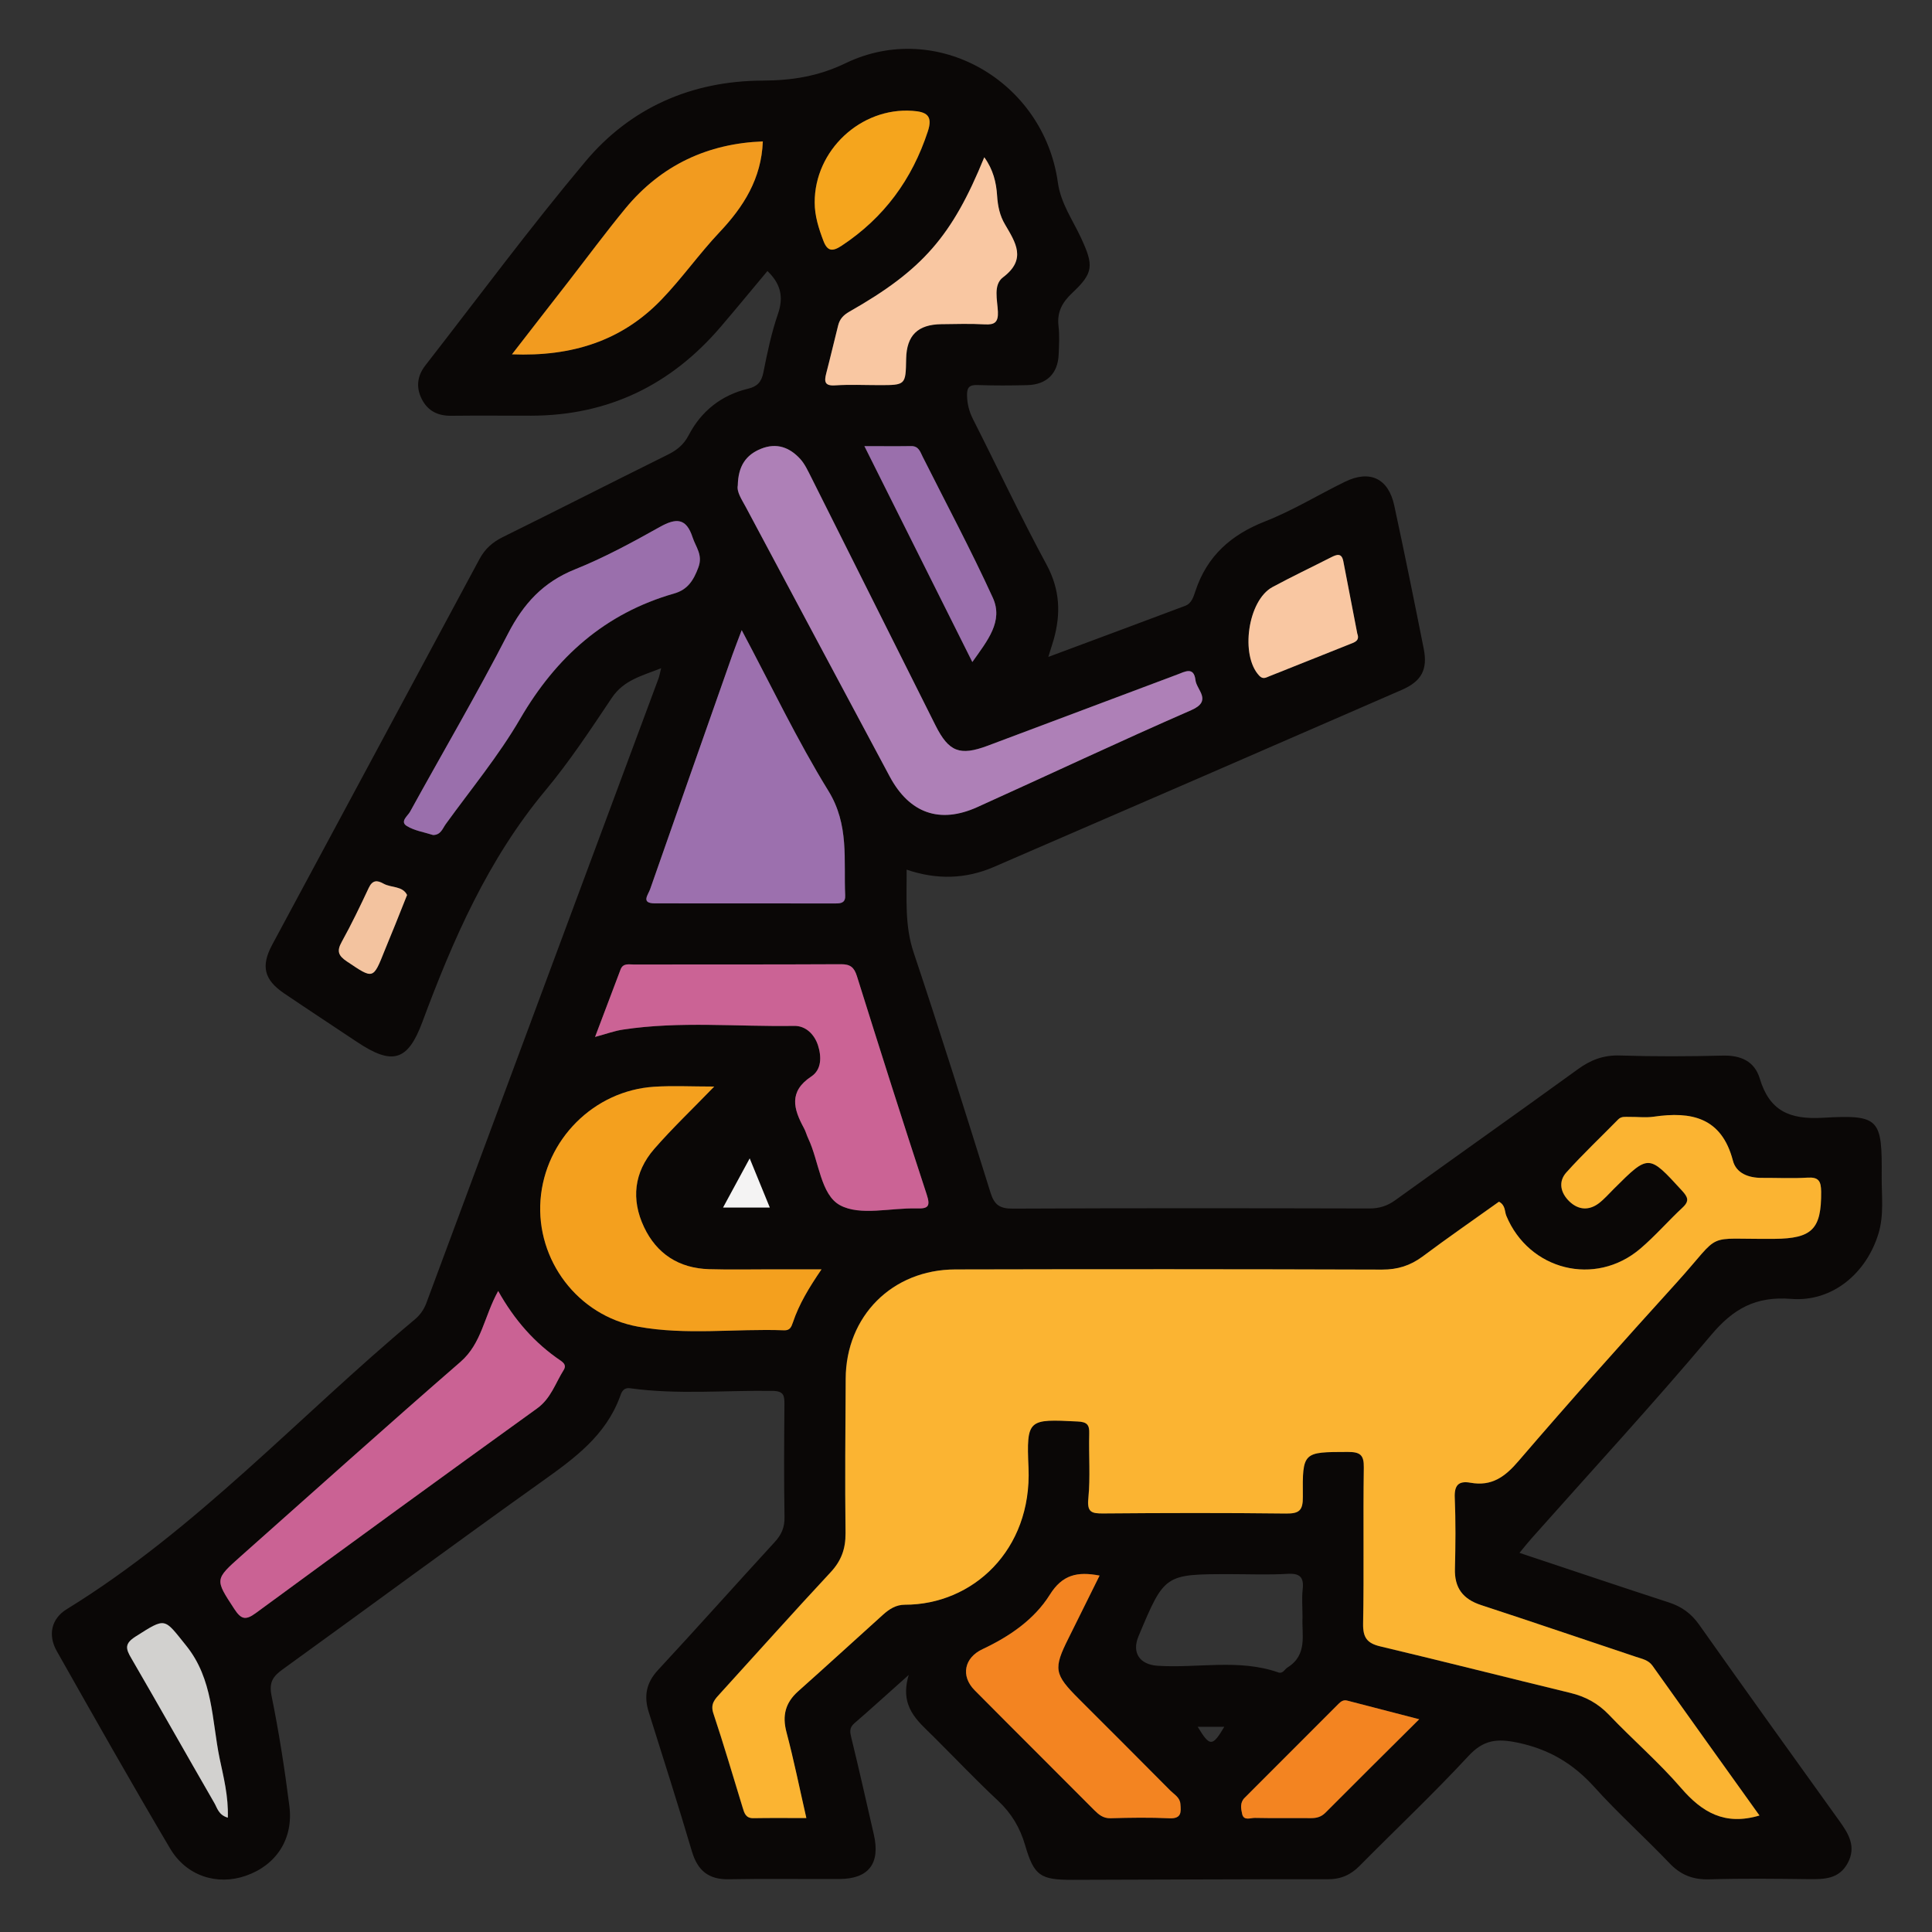 <?xml version="1.0" encoding="utf-8"?>
<!-- Generator: Adobe Illustrator 16.0.0, SVG Export Plug-In . SVG Version: 6.00 Build 0)  -->
<!DOCTYPE svg PUBLIC "-//W3C//DTD SVG 1.1//EN" "http://www.w3.org/Graphics/SVG/1.1/DTD/svg11.dtd">
<svg version="1.1" id="Layer_1" xmlns="http://www.w3.org/2000/svg" xmlns:xlink="http://www.w3.org/1999/xlink" x="0px" y="0px"
	 width="50px" height="50px" viewBox="0 0 50 50" enable-background="new 0 0 50 50" xml:space="preserve">
<rect x="0" y="0" width="50" height="50" fill="#333333" stroke="none"/>
<g>
	<path fill-rule="evenodd" clip-rule="evenodd" fill="#0A0706" d="M39.324,40.188c1.334,0.444,2.602,0.872,3.875,1.286
		c0.324,0.107,0.568,0.282,0.77,0.566c1.203,1.701,2.418,3.394,3.635,5.087c0.238,0.332,0.439,0.661,0.219,1.081
		c-0.223,0.424-0.611,0.429-1.018,0.424c-0.855-0.01-1.711-0.021-2.564,0.005c-0.428,0.013-0.75-0.114-1.043-0.426
		c-0.635-0.666-1.324-1.281-1.939-1.965c-0.547-0.605-1.17-0.976-1.98-1.146c-0.541-0.113-0.887-0.074-1.277,0.347
		c-0.904,0.975-1.875,1.891-2.811,2.837c-0.232,0.235-0.484,0.351-0.826,0.351c-2.201-0.004-4.404,0.011-6.605,0.015
		c-0.836,0.001-0.998-0.102-1.23-0.897c-0.133-0.455-0.352-0.823-0.699-1.149c-0.576-0.538-1.119-1.111-1.678-1.667
		c-0.406-0.402-0.883-0.765-0.635-1.59c-0.557,0.496-0.977,0.88-1.408,1.252c-0.139,0.121-0.113,0.232-0.074,0.391
		c0.203,0.825,0.387,1.655,0.578,2.484c0.174,0.751-0.131,1.152-0.889,1.154c-0.953,0.005-1.906-0.012-2.859,0.007
		c-0.527,0.011-0.811-0.222-0.959-0.72c-0.357-1.206-0.74-2.405-1.117-3.604c-0.129-0.41-0.07-0.755,0.234-1.085
		c1.018-1.097,2.012-2.214,3.023-3.315c0.178-0.192,0.262-0.385,0.256-0.652c-0.016-0.97-0.01-1.939-0.002-2.909
		c0-0.218-0.004-0.349-0.303-0.354c-1.23-0.018-2.463,0.102-3.689-0.068c-0.188-0.024-0.227,0.113-0.268,0.228
		c-0.369,0.993-1.164,1.578-1.988,2.165c-2.258,1.609-4.488,3.257-6.736,4.881c-0.252,0.181-0.359,0.333-0.291,0.678
		c0.193,0.946,0.342,1.903,0.463,2.861c0.109,0.85-0.342,1.53-1.123,1.802c-0.742,0.261-1.541,0.012-1.965-0.706
		c-1-1.69-1.967-3.4-2.934-5.111c-0.23-0.41-0.141-0.833,0.258-1.079c3.357-2.065,6.002-4.986,8.996-7.488
		c0.143-0.118,0.244-0.255,0.311-0.431c2.002-5.392,4.008-10.782,6.012-16.174c0.021-0.059,0.031-0.121,0.066-0.261
		c-0.502,0.2-0.967,0.305-1.277,0.768c-0.547,0.817-1.092,1.645-1.721,2.399c-1.482,1.779-2.387,3.852-3.182,5.991
		c-0.377,1.017-0.779,1.124-1.693,0.513c-0.627-0.418-1.258-0.832-1.883-1.255c-0.518-0.351-0.607-0.704-0.311-1.257
		c1.789-3.331,3.582-6.659,5.369-9.989c0.139-0.257,0.332-0.43,0.594-0.56c1.424-0.703,2.838-1.424,4.26-2.128
		c0.244-0.119,0.426-0.26,0.557-0.512c0.326-0.626,0.848-1.038,1.539-1.204c0.236-0.057,0.344-0.172,0.393-0.415
		c0.102-0.512,0.209-1.029,0.379-1.521c0.154-0.446,0.064-0.786-0.273-1.109c-0.404,0.484-0.801,0.966-1.205,1.439
		c-1.287,1.508-2.91,2.3-4.904,2.305c-0.691,0.001-1.381-0.006-2.07,0.002c-0.346,0.004-0.605-0.118-0.766-0.43
		c-0.156-0.308-0.117-0.604,0.092-0.873c1.371-1.761,2.701-3.559,4.135-5.269c1.172-1.401,2.752-2.094,4.59-2.102
		c0.758-0.004,1.436-0.106,2.154-0.452c2.354-1.133,5.123,0.457,5.49,3.087c0.076,0.545,0.383,0.966,0.6,1.436
		c0.33,0.711,0.328,0.904-0.229,1.425c-0.258,0.244-0.396,0.492-0.354,0.854c0.029,0.243,0.014,0.492,0.004,0.737
		c-0.02,0.494-0.309,0.781-0.811,0.794c-0.428,0.011-0.855,0.013-1.281-0.002c-0.211-0.008-0.285,0.052-0.279,0.272
		c0.004,0.22,0.055,0.412,0.152,0.607c0.637,1.256,1.236,2.531,1.906,3.769c0.348,0.646,0.373,1.27,0.184,1.94
		c-0.035,0.122-0.076,0.241-0.139,0.448c1.232-0.459,2.387-0.888,3.539-1.321c0.174-0.063,0.221-0.244,0.271-0.392
		c0.301-0.902,0.92-1.449,1.799-1.794c0.713-0.279,1.377-0.688,2.066-1.025c0.648-0.317,1.129-0.088,1.279,0.618
		c0.266,1.231,0.516,2.467,0.762,3.703c0.105,0.535-0.053,0.838-0.563,1.062c-3.521,1.534-7.043,3.064-10.568,4.587
		c-0.719,0.309-1.465,0.336-2.252,0.067c0.006,0.746-0.055,1.445,0.184,2.151c0.689,2.062,1.34,4.137,1.988,6.211
		c0.1,0.32,0.244,0.414,0.582,0.411c3.072-0.015,6.146-0.011,9.219-0.004c0.26,0.001,0.469-0.066,0.676-0.216
		c1.572-1.132,3.152-2.249,4.721-3.386c0.332-0.242,0.664-0.37,1.086-0.357c0.887,0.029,1.775,0.025,2.66,0.003
		c0.473-0.013,0.828,0.146,0.963,0.592c0.252,0.838,0.768,1.066,1.631,1.017c1.479-0.086,1.537,0.025,1.525,1.53
		c-0.004,0.488,0.064,0.98-0.084,1.468c-0.313,1.027-1.193,1.774-2.258,1.689c-0.92-0.073-1.5,0.254-2.076,0.94
		c-1.502,1.785-3.084,3.501-4.633,5.246C39.549,39.91,39.459,40.025,39.324,40.188z M45.535,46.985
		c-0.932-1.3-1.854-2.59-2.775-3.881c-0.105-0.146-0.27-0.174-0.424-0.226C41,42.433,39.668,41.978,38.33,41.54
		c-0.473-0.154-0.695-0.445-0.68-0.947c0.016-0.606,0.021-1.217-0.004-1.823c-0.016-0.327,0.092-0.454,0.408-0.397
		c0.547,0.098,0.891-0.149,1.242-0.562c1.338-1.559,2.707-3.09,4.086-4.611c1.232-1.359,0.656-1.121,2.537-1.139
		c0.979-0.008,1.217-0.254,1.209-1.222c-0.004-0.271-0.063-0.379-0.352-0.362c-0.393,0.024-0.789,0.004-1.184,0.006
		c-0.344,0.002-0.664-0.119-0.748-0.447c-0.293-1.118-1.074-1.278-2.049-1.136c-0.209,0.03-0.426,0.002-0.641,0.005
		c-0.096,0.003-0.195-0.018-0.277,0.064c-0.447,0.456-0.914,0.896-1.342,1.372c-0.219,0.243-0.148,0.534,0.078,0.752
		c0.229,0.22,0.502,0.243,0.762,0.047c0.141-0.108,0.262-0.248,0.391-0.376c0.9-0.898,0.896-0.895,1.76,0.049
		c0.146,0.16,0.203,0.265,0.016,0.438c-0.371,0.346-0.707,0.735-1.094,1.064c-1.166,0.994-2.883,0.562-3.469-0.853
		c-0.047-0.116-0.02-0.271-0.189-0.362c-0.652,0.467-1.324,0.931-1.979,1.42c-0.318,0.235-0.645,0.338-1.047,0.337
		c-3.68-0.012-7.361-0.013-11.043-0.004c-1.633,0.003-2.83,1.208-2.838,2.829c-0.008,1.332-0.02,2.662-0.004,3.994
		c0.004,0.405-0.109,0.718-0.387,1.015c-0.965,1.035-1.904,2.089-2.857,3.135c-0.133,0.146-0.258,0.265-0.178,0.511
		c0.27,0.808,0.508,1.624,0.758,2.438c0.043,0.14,0.076,0.283,0.279,0.279c0.449-0.008,0.898-0.003,1.371-0.003
		c-0.18-0.786-0.324-1.508-0.514-2.22c-0.115-0.433-0.029-0.765,0.301-1.06c0.736-0.655,1.463-1.321,2.195-1.981
		c0.162-0.146,0.338-0.26,0.566-0.26c1.754,0.002,3.291-1.411,3.201-3.542c-0.055-1.27-0.01-1.265,1.273-1.2
		c0.24,0.012,0.307,0.084,0.299,0.313c-0.016,0.559,0.031,1.122-0.023,1.675c-0.037,0.361,0.084,0.394,0.383,0.392
		c1.578-0.013,3.154-0.017,4.734,0.002c0.342,0.004,0.438-0.082,0.434-0.432c-0.012-1.17,0.004-1.159,1.164-1.162
		c0.314,0,0.42,0.072,0.414,0.403c-0.02,1.347,0.008,2.695-0.018,4.042c-0.006,0.36,0.104,0.507,0.447,0.588
		c1.641,0.39,3.273,0.805,4.912,1.202c0.395,0.096,0.721,0.271,1.006,0.57c0.611,0.643,1.289,1.226,1.867,1.896
		C44.049,46.901,44.635,47.253,45.535,46.985z M19.094,12.563c-0.033,0.166,0.102,0.361,0.209,0.563
		c1.24,2.323,2.479,4.647,3.723,6.971c0.51,0.95,1.293,1.229,2.264,0.791c1.848-0.834,3.68-1.699,5.539-2.51
		c0.557-0.243,0.139-0.521,0.109-0.777c-0.041-0.357-0.273-0.219-0.473-0.144c-1.637,0.616-3.273,1.229-4.908,1.843
		c-0.715,0.268-1.002,0.158-1.344-0.521c-1.074-2.146-2.148-4.292-3.225-6.438c-0.082-0.16-0.158-0.33-0.275-0.46
		c-0.275-0.304-0.613-0.431-1.018-0.268C19.307,11.771,19.104,12.059,19.094,12.563z M15.4,26.836
		c0.297-0.08,0.508-0.16,0.729-0.191c1.469-0.222,2.949-0.07,4.424-0.095c0.299-0.005,0.521,0.217,0.615,0.498
		c0.094,0.291,0.102,0.633-0.174,0.813c-0.59,0.391-0.457,0.841-0.189,1.333c0.047,0.085,0.07,0.183,0.113,0.272
		c0.279,0.587,0.318,1.452,0.822,1.725c0.521,0.283,1.313,0.064,1.984,0.083c0.297,0.009,0.359-0.053,0.26-0.358
		c-0.617-1.881-1.215-3.767-1.807-5.654c-0.072-0.229-0.172-0.309-0.412-0.308c-1.789,0.009-3.58,0.005-5.371,0.007
		c-0.123,0-0.271-0.038-0.334,0.13C15.85,25.649,15.639,26.209,15.4,26.836z M19.195,16.308c-0.107,0.284-0.178,0.463-0.242,0.644
		c-0.711,2.021-1.422,4.042-2.129,6.064c-0.051,0.144-0.244,0.362,0.123,0.363c1.561,0.003,3.121,0,4.682,0.002
		c0.152,0.001,0.254-0.027,0.244-0.212c-0.041-0.916,0.109-1.823-0.436-2.704C20.633,19.159,19.971,17.766,19.195,16.308z
		 M18.484,28.12c-0.584,0-1.07-0.026-1.555,0.005c-1.561,0.1-2.824,1.371-2.941,2.932c-0.113,1.553,0.961,2.992,2.521,3.276
		c1.25,0.229,2.523,0.048,3.785,0.095c0.146,0.005,0.184-0.081,0.225-0.2c0.16-0.479,0.422-0.909,0.742-1.378
		c-0.475,0-0.881,0-1.287,0c-0.541,0-1.084,0.012-1.625-0.004c-0.775-0.022-1.354-0.395-1.682-1.09
		c-0.338-0.715-0.26-1.419,0.264-2.021C17.398,29.199,17.918,28.705,18.484,28.12z M12.893,33.411
		c-0.365,0.658-0.422,1.352-0.975,1.833c-1.908,1.657-3.789,3.348-5.68,5.025c-0.686,0.61-0.674,0.604-0.176,1.367
		c0.172,0.263,0.283,0.312,0.557,0.11c2.42-1.776,4.846-3.542,7.281-5.297c0.359-0.26,0.473-0.654,0.688-0.994
		c0.072-0.114,0.008-0.182-0.076-0.241C13.838,34.759,13.314,34.164,12.893,33.411z M11.207,21.61c0.201,0,0.246-0.167,0.328-0.278
		c0.652-0.904,1.371-1.771,1.928-2.729c0.932-1.601,2.195-2.729,3.986-3.242c0.348-0.099,0.5-0.338,0.625-0.673
		c0.121-0.325-0.064-0.523-0.148-0.777c-0.164-0.508-0.426-0.509-0.85-0.271c-0.715,0.399-1.438,0.793-2.193,1.096
		c-0.826,0.331-1.336,0.889-1.738,1.671c-0.801,1.558-1.689,3.068-2.533,4.604c-0.059,0.107-0.268,0.252-0.084,0.367
		C10.73,21.501,10.986,21.538,11.207,21.61z M19.742,3.66c-1.42,0.053-2.629,0.61-3.557,1.734c-0.51,0.619-0.988,1.267-1.48,1.901
		c-0.471,0.604-0.938,1.207-1.455,1.874c1.551,0.062,2.838-0.348,3.863-1.41c0.535-0.554,0.98-1.192,1.51-1.752
		C19.246,5.348,19.705,4.624,19.742,3.66z M28.457,40.776c-0.58-0.112-0.965-0.021-1.287,0.493c-0.404,0.646-1.045,1.082-1.74,1.409
		c-0.475,0.222-0.574,0.693-0.207,1.064c1.029,1.039,2.066,2.068,3.098,3.105c0.119,0.118,0.23,0.212,0.42,0.208
		c0.508-0.015,1.018-0.022,1.527,0.001c0.313,0.014,0.299-0.162,0.281-0.368c-0.012-0.17-0.156-0.245-0.258-0.346
		c-0.785-0.793-1.576-1.581-2.367-2.372c-0.645-0.645-0.668-0.781-0.268-1.58C27.918,41.866,28.176,41.339,28.457,40.776z
		 M25.473,4.07c-0.83,2.039-1.594,2.917-3.49,3.995c-0.16,0.092-0.252,0.194-0.293,0.361c-0.104,0.412-0.199,0.825-0.307,1.236
		c-0.055,0.212-0.045,0.33,0.236,0.311c0.373-0.024,0.752-0.006,1.129-0.006c0.691,0,0.691,0,0.703-0.681
		c0.012-0.605,0.299-0.889,0.91-0.896c0.377-0.005,0.756-0.016,1.131,0.005c0.256,0.014,0.344-0.063,0.334-0.326
		c-0.014-0.305-0.127-0.697,0.133-0.893c0.619-0.467,0.322-0.903,0.051-1.367c-0.137-0.23-0.188-0.477-0.205-0.745
		C25.783,4.723,25.703,4.388,25.473,4.07z M33.709,41.863c0-0.268-0.021-0.499,0.004-0.726c0.037-0.318-0.07-0.426-0.396-0.406
		c-0.492,0.029-0.984,0.008-1.479,0.008c-1.699,0-1.699,0-2.371,1.601c-0.184,0.434,0.029,0.741,0.494,0.77
		c1.039,0.068,2.096-0.186,3.121,0.172c0.119,0.042,0.162-0.08,0.242-0.13C33.848,42.824,33.686,42.299,33.709,41.863z
		 M36.729,44.494c-0.672-0.174-1.268-0.33-1.865-0.483c-0.086-0.022-0.154,0.014-0.217,0.078c-0.811,0.813-1.625,1.626-2.438,2.44
		c-0.123,0.123-0.094,0.28-0.063,0.416c0.041,0.186,0.217,0.099,0.332,0.102c0.475,0.011,0.951,0.001,1.426,0.006
		c0.154,0.003,0.281-0.022,0.398-0.141C35.088,46.122,35.881,45.338,36.729,44.494z M25.164,17.133
		c0.391-0.554,0.809-1.054,0.529-1.666c-0.564-1.233-1.205-2.433-1.814-3.646c-0.064-0.13-0.104-0.279-0.299-0.276
		c-0.381,0.006-0.764,0.001-1.209,0.001C23.316,13.435,24.221,15.245,25.164,17.133z M21.084,5.241c0,0.349,0.105,0.674,0.229,0.996
		c0.104,0.269,0.232,0.279,0.471,0.122c1.096-0.725,1.82-1.714,2.229-2.956c0.139-0.416-0.039-0.51-0.398-0.535
		C22.277,2.774,21.08,3.891,21.084,5.241z M35.125,16.399c-0.119-0.624-0.24-1.248-0.359-1.872c-0.043-0.225-0.17-0.178-0.314-0.104
		c-0.506,0.258-1.02,0.501-1.521,0.772c-0.639,0.347-0.838,1.771-0.34,2.294c0.094,0.098,0.168,0.051,0.26,0.013
		c0.693-0.278,1.391-0.552,2.084-0.831C35.053,16.624,35.197,16.584,35.125,16.399z M5.896,47.041
		c0.018-0.555-0.111-1.051-0.213-1.54C5.48,44.51,5.52,43.458,4.818,42.588c-0.578-0.717-0.512-0.739-1.307-0.235
		c-0.295,0.188-0.256,0.319-0.109,0.567c0.721,1.241,1.426,2.494,2.145,3.739C5.623,46.79,5.654,46.97,5.896,47.041z M10.535,23.162
		c-0.117-0.238-0.408-0.182-0.605-0.292c-0.166-0.094-0.289-0.101-0.387,0.109c-0.221,0.471-0.447,0.942-0.699,1.397
		c-0.133,0.239-0.088,0.355,0.137,0.507c0.684,0.459,0.674,0.47,0.973-0.28c0.09-0.227,0.188-0.451,0.277-0.678
		C10.328,23.684,10.424,23.442,10.535,23.162z M19.402,29.98c-0.258,0.478-0.471,0.865-0.689,1.271c0.424,0,0.797,0,1.209,0
		C19.752,30.834,19.594,30.45,19.402,29.98z M30.996,44.689c0.316,0.52,0.379,0.52,0.689,0
		C31.455,44.689,31.227,44.689,30.996,44.689z"/>
	<path fill-rule="evenodd" clip-rule="evenodd" fill="#FBB432" d="M45.535,46.985c-0.9,0.268-1.486-0.084-2.025-0.708
		c-0.578-0.671-1.256-1.254-1.867-1.896c-0.285-0.299-0.611-0.475-1.006-0.57c-1.639-0.397-3.271-0.813-4.912-1.202
		c-0.344-0.081-0.453-0.228-0.447-0.588c0.025-1.347-0.002-2.695,0.018-4.042c0.006-0.331-0.1-0.403-0.414-0.403
		c-1.16,0.003-1.176-0.008-1.164,1.162c0.004,0.35-0.092,0.436-0.434,0.432c-1.58-0.019-3.156-0.015-4.734-0.002
		c-0.299,0.002-0.42-0.03-0.383-0.392c0.055-0.553,0.008-1.116,0.023-1.675c0.008-0.229-0.059-0.302-0.299-0.313
		c-1.283-0.064-1.328-0.069-1.273,1.2c0.09,2.131-1.447,3.544-3.201,3.542c-0.229,0-0.404,0.114-0.566,0.26
		c-0.732,0.66-1.459,1.326-2.195,1.981c-0.33,0.295-0.416,0.627-0.301,1.06c0.189,0.712,0.334,1.434,0.514,2.22
		c-0.473,0-0.922-0.005-1.371,0.003c-0.203,0.004-0.236-0.14-0.279-0.279c-0.25-0.813-0.488-1.63-0.758-2.438
		c-0.08-0.246,0.045-0.365,0.178-0.511c0.953-1.046,1.893-2.1,2.857-3.135c0.277-0.297,0.391-0.609,0.387-1.015
		c-0.016-1.332-0.004-2.662,0.004-3.994c0.008-1.621,1.205-2.826,2.838-2.829c3.682-0.009,7.363-0.008,11.043,0.004
		c0.402,0.001,0.729-0.102,1.047-0.337c0.654-0.489,1.326-0.953,1.979-1.42c0.17,0.092,0.143,0.246,0.189,0.362
		c0.586,1.414,2.303,1.847,3.469,0.853c0.387-0.329,0.723-0.719,1.094-1.064c0.188-0.173,0.131-0.277-0.016-0.438
		c-0.863-0.943-0.859-0.947-1.76-0.049c-0.129,0.128-0.25,0.268-0.391,0.376c-0.26,0.196-0.533,0.173-0.762-0.047
		c-0.227-0.218-0.297-0.509-0.078-0.752c0.428-0.476,0.895-0.916,1.342-1.372c0.082-0.082,0.182-0.062,0.277-0.064
		c0.215-0.003,0.432,0.025,0.641-0.005c0.975-0.143,1.756,0.018,2.049,1.136c0.084,0.328,0.404,0.449,0.748,0.447
		c0.395-0.002,0.791,0.019,1.184-0.006c0.289-0.017,0.348,0.091,0.352,0.362c0.008,0.968-0.23,1.214-1.209,1.222
		c-1.881,0.018-1.305-0.221-2.537,1.139c-1.379,1.521-2.748,3.053-4.086,4.611c-0.352,0.412-0.695,0.659-1.242,0.562
		c-0.316-0.057-0.424,0.07-0.408,0.397c0.025,0.606,0.02,1.217,0.004,1.823c-0.016,0.502,0.207,0.793,0.68,0.947
		c1.338,0.438,2.67,0.893,4.006,1.339c0.154,0.052,0.318,0.08,0.424,0.226C43.682,44.396,44.604,45.686,45.535,46.985z"/>
	<path fill-rule="evenodd" clip-rule="evenodd" fill="#AE80B7" d="M19.094,12.563c0.01-0.505,0.213-0.792,0.602-0.949
		c0.404-0.163,0.742-0.036,1.018,0.268c0.117,0.13,0.193,0.3,0.275,0.46c1.076,2.146,2.15,4.292,3.225,6.438
		c0.342,0.679,0.629,0.788,1.344,0.521c1.635-0.613,3.271-1.227,4.908-1.843c0.199-0.075,0.432-0.214,0.473,0.144
		c0.029,0.257,0.447,0.534-0.109,0.777c-1.859,0.811-3.691,1.676-5.539,2.51c-0.971,0.438-1.754,0.159-2.264-0.791
		c-1.244-2.323-2.482-4.647-3.723-6.971C19.195,12.925,19.061,12.729,19.094,12.563z"/>
	<path fill-rule="evenodd" clip-rule="evenodd" fill="#CB6395" d="M15.4,26.836c0.238-0.627,0.449-1.187,0.66-1.745
		c0.063-0.168,0.211-0.13,0.334-0.13c1.791-0.002,3.582,0.002,5.371-0.007c0.24-0.001,0.34,0.079,0.412,0.308
		c0.592,1.888,1.189,3.773,1.807,5.654c0.1,0.306,0.037,0.367-0.26,0.358c-0.672-0.019-1.463,0.2-1.984-0.083
		c-0.504-0.272-0.543-1.138-0.822-1.725c-0.043-0.09-0.066-0.188-0.113-0.272c-0.268-0.492-0.4-0.942,0.189-1.333
		c0.275-0.181,0.268-0.522,0.174-0.813c-0.094-0.281-0.316-0.503-0.615-0.498c-1.475,0.024-2.955-0.127-4.424,0.095
		C15.908,26.676,15.697,26.756,15.4,26.836z"/>
	<path fill-rule="evenodd" clip-rule="evenodd" fill="#9C70AE" d="M19.195,16.308c0.775,1.458,1.438,2.852,2.242,4.157
		c0.545,0.881,0.395,1.788,0.436,2.704c0.01,0.185-0.092,0.213-0.244,0.212c-1.561-0.002-3.121,0.001-4.682-0.002
		c-0.367-0.001-0.174-0.22-0.123-0.363c0.707-2.022,1.418-4.043,2.129-6.064C19.018,16.771,19.088,16.592,19.195,16.308z"/>
	<path fill-rule="evenodd" clip-rule="evenodd" fill="#F4A01E" d="M18.484,28.12c-0.566,0.585-1.086,1.079-1.553,1.615
		c-0.523,0.602-0.602,1.306-0.264,2.021c0.328,0.695,0.906,1.067,1.682,1.09c0.541,0.016,1.084,0.004,1.625,0.004
		c0.406,0,0.813,0,1.287,0c-0.32,0.469-0.582,0.899-0.742,1.378c-0.041,0.119-0.078,0.205-0.225,0.2
		c-1.262-0.047-2.535,0.134-3.785-0.095c-1.561-0.284-2.635-1.724-2.521-3.276c0.117-1.561,1.381-2.832,2.941-2.932
		C17.414,28.094,17.9,28.12,18.484,28.12z"/>
	<path fill-rule="evenodd" clip-rule="evenodd" fill="#CA6294" d="M12.893,33.411c0.422,0.753,0.945,1.348,1.619,1.804
		c0.084,0.06,0.148,0.127,0.076,0.241c-0.215,0.34-0.328,0.734-0.688,0.994c-2.436,1.755-4.861,3.521-7.281,5.297
		c-0.273,0.201-0.385,0.152-0.557-0.11c-0.498-0.763-0.51-0.757,0.176-1.367c1.891-1.678,3.771-3.368,5.68-5.025
		C12.471,34.763,12.527,34.069,12.893,33.411z"/>
	<path fill-rule="evenodd" clip-rule="evenodd" fill="#9A6FAC" d="M11.207,21.61c-0.221-0.072-0.477-0.109-0.68-0.234
		c-0.184-0.115,0.025-0.26,0.084-0.367c0.844-1.535,1.732-3.046,2.533-4.604c0.402-0.782,0.912-1.34,1.738-1.671
		c0.756-0.303,1.479-0.696,2.193-1.096c0.424-0.237,0.686-0.236,0.85,0.271c0.084,0.254,0.27,0.452,0.148,0.777
		c-0.125,0.335-0.277,0.574-0.625,0.673c-1.791,0.513-3.055,1.642-3.986,3.242c-0.557,0.959-1.275,1.825-1.928,2.729
		C11.453,21.443,11.408,21.61,11.207,21.61z"/>
	<path fill-rule="evenodd" clip-rule="evenodd" fill="#F29B1F" d="M19.742,3.66c-0.037,0.964-0.496,1.688-1.119,2.348
		c-0.529,0.56-0.975,1.198-1.51,1.752c-1.025,1.063-2.313,1.472-3.863,1.41c0.518-0.667,0.984-1.271,1.455-1.874
		c0.492-0.635,0.971-1.282,1.48-1.901C17.113,4.271,18.322,3.713,19.742,3.66z"/>
	<path fill-rule="evenodd" clip-rule="evenodd" fill="#F38421" d="M28.457,40.776c-0.281,0.563-0.539,1.09-0.801,1.615
		c-0.4,0.799-0.377,0.936,0.268,1.58c0.791,0.791,1.582,1.579,2.367,2.372c0.102,0.101,0.246,0.176,0.258,0.346
		c0.018,0.206,0.031,0.382-0.281,0.368c-0.51-0.023-1.02-0.016-1.527-0.001c-0.189,0.004-0.301-0.09-0.42-0.208
		c-1.031-1.037-2.068-2.066-3.098-3.105c-0.367-0.371-0.268-0.843,0.207-1.064c0.695-0.327,1.336-0.764,1.74-1.409
		C27.492,40.756,27.877,40.664,28.457,40.776z"/>
	<path fill-rule="evenodd" clip-rule="evenodd" fill="#F9C7A2" d="M25.473,4.07c0.23,0.317,0.311,0.652,0.332,0.994
		c0.018,0.269,0.068,0.515,0.205,0.745c0.271,0.464,0.568,0.9-0.051,1.367c-0.26,0.195-0.146,0.588-0.133,0.893
		c0.01,0.264-0.078,0.34-0.334,0.326c-0.375-0.021-0.754-0.01-1.131-0.005c-0.611,0.008-0.898,0.291-0.91,0.896
		c-0.012,0.681-0.012,0.681-0.703,0.681c-0.377,0-0.756-0.019-1.129,0.006c-0.281,0.02-0.291-0.099-0.236-0.311
		c0.107-0.411,0.203-0.824,0.307-1.236c0.041-0.167,0.133-0.27,0.293-0.361C23.879,6.987,24.643,6.109,25.473,4.07z"/>
	<path fill-rule="evenodd" clip-rule="evenodd" fill="#F38421" d="M36.729,44.494c-0.848,0.844-1.641,1.628-2.426,2.418
		c-0.117,0.118-0.244,0.144-0.398,0.141c-0.475-0.005-0.951,0.005-1.426-0.006c-0.115-0.003-0.291,0.084-0.332-0.102
		c-0.031-0.136-0.061-0.293,0.063-0.416c0.813-0.814,1.627-1.627,2.438-2.44c0.063-0.064,0.131-0.101,0.217-0.078
		C35.461,44.164,36.057,44.32,36.729,44.494z"/>
	<path fill-rule="evenodd" clip-rule="evenodd" fill="#9A6FAC" d="M25.164,17.133c-0.943-1.888-1.848-3.698-2.793-5.587
		c0.445,0,0.828,0.005,1.209-0.001c0.195-0.003,0.234,0.146,0.299,0.276c0.609,1.213,1.25,2.412,1.814,3.646
		C25.973,16.079,25.555,16.579,25.164,17.133z"/>
	<path fill-rule="evenodd" clip-rule="evenodd" fill="#F5A51D" d="M21.084,5.241c-0.004-1.351,1.193-2.467,2.529-2.373
		c0.359,0.025,0.537,0.119,0.398,0.535c-0.408,1.242-1.133,2.231-2.229,2.956c-0.238,0.157-0.367,0.146-0.471-0.122
		C21.189,5.915,21.084,5.59,21.084,5.241z"/>
	<path fill-rule="evenodd" clip-rule="evenodd" fill="#F9C7A2" d="M35.127,16.399c0.07,0.185-0.074,0.225-0.193,0.271
		c-0.693,0.279-1.391,0.553-2.084,0.831c-0.092,0.038-0.166,0.085-0.26-0.013c-0.498-0.523-0.299-1.947,0.34-2.294
		c0.502-0.271,1.016-0.515,1.521-0.772c0.145-0.073,0.271-0.12,0.314,0.104C34.885,15.151,35.006,15.775,35.127,16.399z"/>
	<path fill-rule="evenodd" clip-rule="evenodd" fill="#D2D1CF" d="M5.896,47.041c-0.242-0.071-0.273-0.251-0.35-0.382
		c-0.719-1.245-1.424-2.498-2.145-3.739c-0.146-0.248-0.186-0.38,0.109-0.567c0.795-0.504,0.729-0.481,1.307,0.235
		c0.701,0.87,0.662,1.922,0.865,2.913C5.785,45.99,5.914,46.486,5.896,47.041z"/>
	<path fill-rule="evenodd" clip-rule="evenodd" fill="#F3C39F" d="M10.535,23.162c-0.111,0.28-0.207,0.521-0.305,0.764
		c-0.09,0.227-0.188,0.451-0.277,0.678c-0.299,0.75-0.289,0.739-0.973,0.28c-0.225-0.151-0.27-0.268-0.137-0.507
		c0.252-0.455,0.479-0.927,0.699-1.397c0.098-0.21,0.221-0.203,0.387-0.109C10.127,22.98,10.418,22.924,10.535,23.162z"/>
	<path fill-rule="evenodd" clip-rule="evenodd" fill="#F4F3F3" d="M19.402,29.98c0.191,0.47,0.35,0.854,0.52,1.271
		c-0.412,0-0.785,0-1.209,0C18.932,30.846,19.145,30.458,19.402,29.98z"/>
</g>
</svg>
